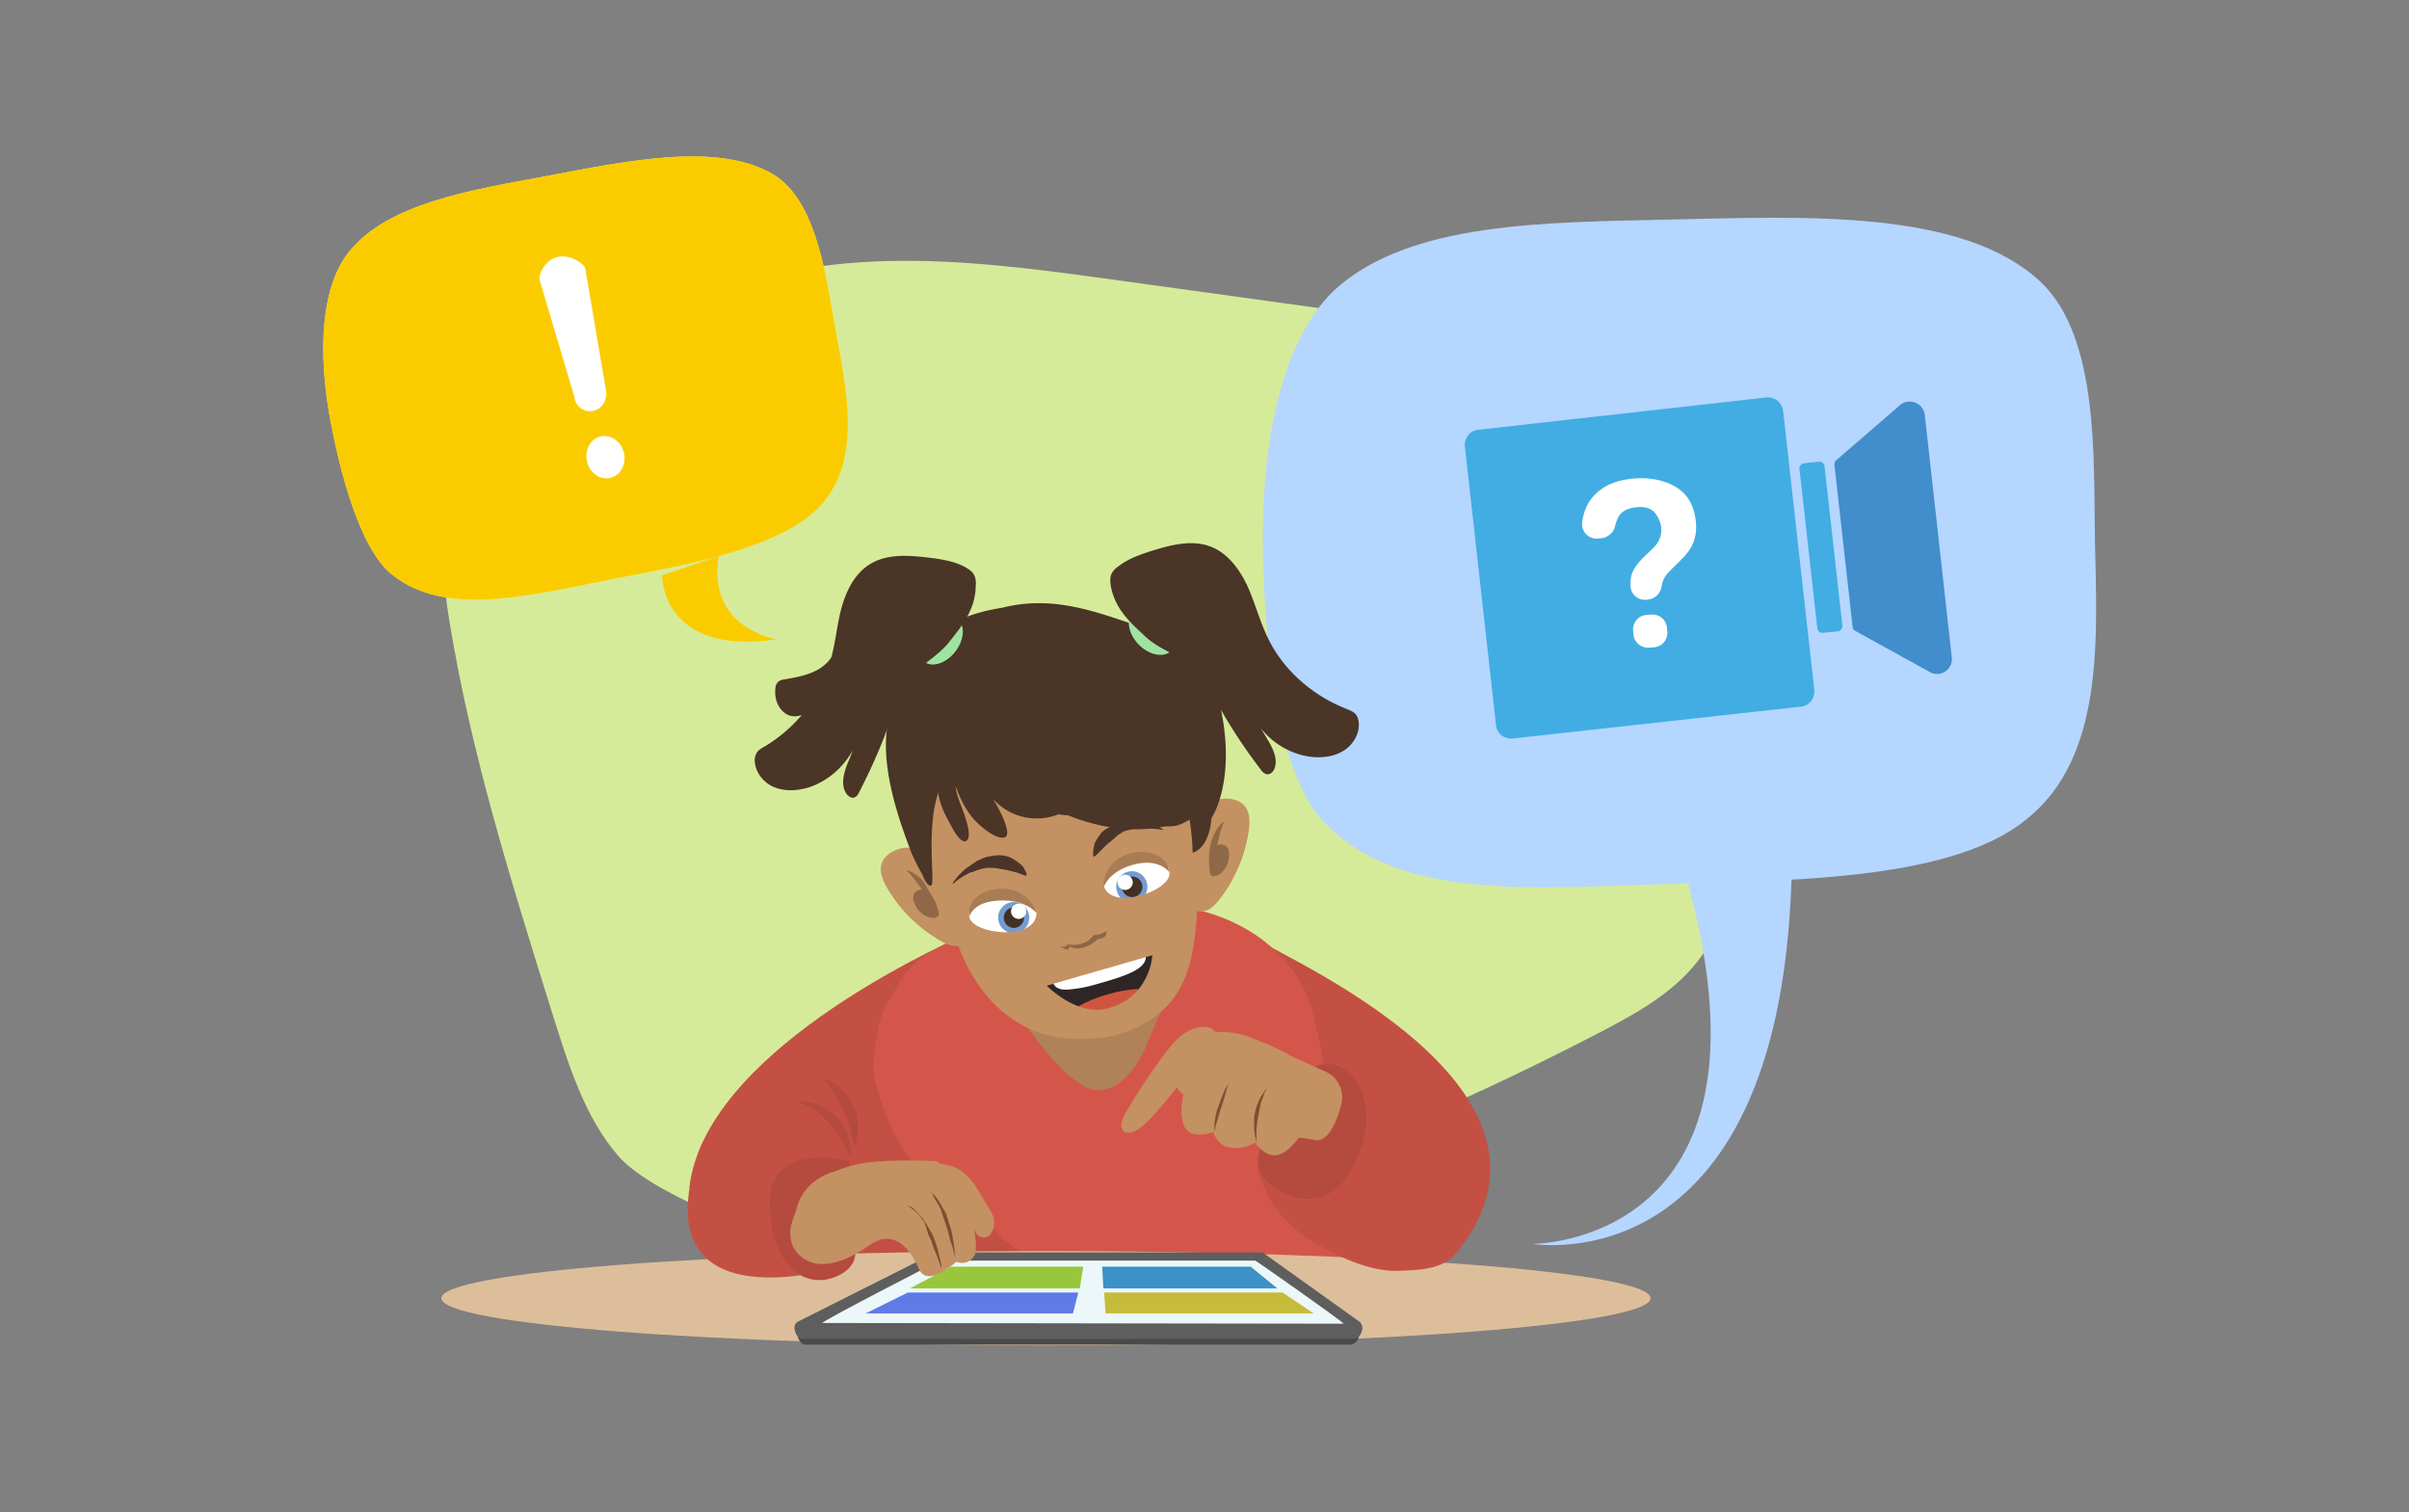 <svg xmlns="http://www.w3.org/2000/svg" width="231" height="145" fill="none"><rect width="100%" height="100%" fill="#808080" stroke="none"/><path fill="#D6EB99" fill-rule="evenodd" d="M59.333 110.881c-3.242-3.683-4.807-8.75-6.336-13.6-3.86-12.359-7.794-24.827-9.906-37.734-.364-2.26-.692-4.52-.146-6.708.692-2.88 2.623-5.14 4.516-7.255 5.39-5.98 10.888-11.923 17.662-15.714 12.382-6.78 27.058-5.068 40.787-3.171l45.921 6.343c5.062.693 10.852 1.896 13.329 6.709 1.42 2.697 1.493 5.98 1.493 9.041.073 7.912.145 15.86.291 23.844.073 6.563 0 13.672-3.678 18.886-2.403 3.462-6.118 5.504-9.723 7.4-19.519 10.136-40.022 18.047-61.217 22.422-8.193 1.678-28.805-5.578-32.993-10.463Z" clip-rule="evenodd"/><path fill="#C45044" d="M66.107 113.834c1.493-12.76 23.052-22.677 26.475-24.245 7.028-4.52 5.28-3.317 5.572 4.375.29 7.693-14.24 28.402-14.24 28.402l-17.807-8.532Zm73.743 6.052c12.201-15.349-15.95-27.672-19.045-29.677-6.009-3.9-4.734 2.151-4.807 10.136 0 4.666 6.737 9.588 10.998 16.369 8.667 4.157 12.855 3.172 12.855 3.172h-.001Z"/><path fill="#D4564A" d="m129.253 121.489-13.729.146h-3.132l-25.528.182c-2.585-2.333-3.242-10.463-3.133-18.156.074-6.964 1.895-8.204 1.895-8.204s1.238-4.01 6.3-5.286c.8-.182 13.402-3.427 18.682-3.427 7.465.073 13.547 4.266 15.186 10.1 2.84 10.9 3.459 24.645 3.459 24.645Z"/><path fill="#C24F44" d="m106.238 122.219-20.102.218c-2.076-2.552-2.586-11.775-2.586-20.416.729 3.719 3.132 12.068 10.888 14.766.037.036 2.805 5.104 11.8 5.432Z"/><path fill="#DDBE9B" d="M100.302 128.999c32.019 0 57.975-2.024 57.975-4.521s-25.956-4.521-57.975-4.521c-32.019 0-57.975 2.024-57.975 4.521s25.957 4.521 57.975 4.521Z"/><path fill="#B5D6FF" d="M121.132 53.861c.146 6.562 1.093 19.505 5.463 24.574 7.393 8.348 21.34 6.597 35.214 6.27 10.525-.292 25.638-.438 32.521-6.161 7.538-5.98 6.737-17.61 6.555-26.761-.146-7.547.436-19.396-5.171-24.719-7.539-7.11-22.943-6.27-35.506-6.016-11.763.292-24.983.146-32.229 6.745-6.046 5.724-7.138 17.865-6.847 26.068Z"/><path fill="#EE6" d="M31.765 40.735c.765 4.01 2.623 11.776 5.79 14.328 5.282 4.302 13.657 1.896 22.033.291 6.337-1.203 15.55-2.88 19.155-6.963 4.006-4.374 2.33-11.411 1.348-16.916-.838-4.594-1.676-11.776-5.571-14.51-5.282-3.538-14.568-1.496-22.179-.074-7.174 1.35-15.15 2.552-18.937 7.328-3.168 4.084-2.622 11.558-1.639 16.516Z"/><path fill="#FACC00" d="M31.765 40.735c.765 4.01 2.623 11.776 5.79 14.328 5.282 4.302 13.657 1.896 22.033.291 6.337-1.203 15.55-2.88 19.155-6.963 4.006-4.374 2.33-11.411 1.348-16.916-.838-4.594-1.676-11.776-5.571-14.51-5.282-3.538-14.568-1.496-22.179-.074-7.174 1.35-15.15 2.552-18.937 7.328-3.168 4.084-2.622 11.558-1.639 16.516Z"/><path fill="#FACC00" d="M63.484 55.173s-.072 7.765 10.999 6.125c0 0-6.701-.985-5.573-7.985l-5.426 1.86Z"/><path fill="#B08257" d="m112.32 94.547-2.222 5.286s-1.493 4.412-4.588 4.704c-3.023.291-7.83-7.256-7.83-7.256l-.328-.51 14.968-2.224Z"/><path fill="#5E5E5E" d="m76.522 126.739 13.037-6.563c.072-.072.145-.072.218-.072h31.1c.145 0 .218 0 .292.072l9.177 6.563c.582.438.145 1.641-.583 1.641H76.995c-.692 0-1.129-1.385-.473-1.641Z"/><path fill="#4A4A4A" d="m76.814 127.361 12.89-6.417c.073-.073.146-.073.22-.073h30.735c.145 0 .218 0 .291.073l9.104 6.416c.583.438.146 1.568-.582 1.568H77.287c-.692.073-1.129-1.276-.473-1.567Z"/><path fill="#5E5E5E" d="m76.522 126.739 13.037-6.563c.072-.072.145-.072.218-.072h31.1c.145 0 .218 0 .292.072l9.177 6.563c.582.438.145 1.641-.583 1.641H76.995c-.692 0-1.129-1.385-.473-1.641Z"/><path fill="#EBF7F8" d="M90.142 120.871h30.226c.072 0 8.121 5.651 8.485 6.052l-49.964-.072c-.655.109 11.18-5.98 11.253-5.98Z"/><path fill="#C45044" d="M81.22 111.464s-9.65 6.745-1.494 10.208c0 0-18.79 5.469-12.49-11.848 0 .073 5.936-11.484 13.984 1.64Z"/><path fill="#B54A3F" d="M81.439 111.319s-7.903-2.079-7.612 4.302c.29 6.343 3.568 7.692 5.972 6.926 2.403-.801 2.222-2.442 2.222-2.442l-.583-8.786Z"/><path fill="#C45044" d="M139.85 119.886c-1.347 1.969-4.078 1.897-5.972 1.969-2.585.037-5.754-1.422-7.939-2.771-2.476-1.458-4.333-3.608-5.243-6.671-.438-1.349.764-3.209 1.675-4.521.764-1.058.436-2.406 1.529-2.735 2.076-.619 4.261.036 6.045 1.204 1.785 1.166 3.351 2.697 5.099 3.9 1.565 1.094 3.205 2.006 4.406 3.61 1.165 1.714 1.639 4.229.4 6.016v-.001Z"/><path fill="#B54A3F" d="M124.483 103.443s3.641 4.23-1.785 6.125l-1.712.365s-1.274 1.859.984 3.718c2.294 1.86 6.555 2.516 8.558-3.572 2.003-6.089-2.549-10.427-6.045-6.636Z"/><path fill="#C49162" d="M90.688 83.355c-.4-.548-.765-1.021-1.348-1.423-.946-.62-2.184-.874-3.314-.473-.618.218-1.165.62-1.42 1.167-.4.875.073 1.895.547 2.66 1.165 1.97 2.84 3.61 4.77 4.777.4.218.874.547 1.42.62.474.072 1.093-.073 1.42-.475.22-.218.328-.62.328-.947.183-1.276-1.784-5.031-2.403-5.906Z"/><path fill="#8F6947" d="M86.9 83.427s2.26.401 3.134 4.156c.072.62-1.24.62-2.04-.401-1.166-1.822.4-1.896.4-1.896s-.874-1.312-1.494-1.86Z"/><path fill="#C49162" d="M113.812 86.49c.109.291.328.62.656.766.437.254 1.093.145 1.493-.073.473-.292.801-.73 1.092-1.094a14.012 14.012 0 0 0 2.659-6.234c.145-.912.218-2.042-.474-2.698-.437-.438-1.092-.584-1.748-.584-1.165.037-2.257.73-2.876 1.678-.364.582-.547 1.166-.729 1.822-.291 1.021-.691 5.25-.072 6.417h-.001Z"/><path fill="#8F6947" d="M116.726 81.021s1.493-.51 1.056 1.605c-.364 1.24-1.603 1.75-1.748 1.13-.583-3.828 1.384-5.031 1.384-5.031-.4.729-.692 2.296-.692 2.296Z"/><path fill="#fff" d="m91.254 85.11 21.374-5.78 1.596 5.913-21.374 5.78-1.596-5.913Z"/><path fill="#739CD2" d="M97.207 89.48a1.494 1.494 0 1 0-.002-2.988 1.494 1.494 0 0 0 .002 2.988Z"/><path fill="#423025" d="M97.207 88.97a.984.984 0 1 0-.001-1.968.984.984 0 0 0 0 1.967Z"/><path fill="#fff" d="M98.104 87.97a.728.728 0 1 0-.855-1.18.728.728 0 0 0 .855 1.18Z"/><path fill="#A87C54" d="M99.392 87.548s-.984-1.313-3.569-1.204c-2.586.11-2.877 1.568-2.877 1.568s-.728-2.917 2.622-2.99c3.35-.072 3.824 2.626 3.824 2.626Z"/><path fill="#739CD2" d="M108.531 86.527a1.495 1.495 0 1 0-.001-2.99 1.495 1.495 0 0 0 .001 2.99Z"/><path fill="#423025" d="M108.531 86.016a.984.984 0 1 0 0-1.967.984.984 0 0 0 0 1.967Z"/><path fill="#fff" d="M108.577 84.847a.728.728 0 1 0-1.381-.46.728.728 0 0 0 1.381.46Z"/><path fill="#A87C54" d="M108.678 81.532c3.277-.912 3.423 2.078 3.423 2.078s-.947-1.386-3.459-.692c-2.513.692-2.878 2.332-2.878 2.332s-.363-2.77 2.914-3.718Z"/><path fill="#C49162" d="M107.294 66.62c-5.317-1.895-19.629-1.166-20.32 11.45.4 3.754.473 5.432 4.333 10.682 1.238 5.104 5.754 13.052 16.206 10.317 6.19-2.005 7.028-6.599 7.319-12.432.547-2.516.219-5.505.291-7.256.511-7.984-2.439-10.791-7.829-12.76ZM92.946 87.913c-.473-2.99 5.317-4.01 6.446-.364-.073 2.734-6.155 2.04-6.446.363ZM105.8 84.85c.254-3.828 6.118-4.156 6.336-1.13.145 1.677-5.608 3.755-6.336 1.13Z"/><path fill="#4A3527" d="M90.178 69.755c0 .328 1.165 1.167 1.42 1.349a38.03 38.03 0 0 0 3.751 3.062c3.46 2.516 7.465 4.704 11.763 5.25 1.493.146 2.985.146 4.406-.145.4-.073.692 0 1.093-.073.545-.073 1.092-.401 1.492-.62.947-.62 1.093.948 1.894.073.62-.692 2.659-4.776.765-11.959-1.493-3.682-4.552-5.577-6.992-6.452-4.625-1.568-8.703-3.209-13.656-1.97-9.978 1.605-6.009 6.928-5.936 11.485Z"/><path fill="#4A3527" d="M94.876 60.312a15.64 15.64 0 0 0-2.987 1.35c-1.237.692-2.585 1.713-2.84 3.28-.145.948-.91 3.72-.51 4.594 1.821 4.704 9.469 8.386 13.875 8.64.474 0-1.529-2.296-1.056-2.624.474-.401.692-1.094.874-1.823.619-2.917.547-6.052-.546-8.713-1.166-2.662-3.46-4.704-5.973-4.958"/><path fill="#9FE3A2" d="M112.321 62.403c.72-.704.484-2.115-.527-3.153-1.011-1.038-2.415-1.31-3.135-.606-.72.703-.484 2.114.527 3.152 1.011 1.038 2.415 1.31 3.135.607Z"/><path fill="#4A3527" d="M92.69 70.486c-.144.766-2.767 3.901-3.204 7.692-.436 3.793.219 6.745-.255 6.745-.327 0-.691-.765-.764-1.02-.474-.875-.947-1.714-1.239-2.59-4.806-12.504-1.237-15.785 3.533-20.197l.328 5.87c-.291 1.276 1.748 2.224 1.602 3.5Z"/><path fill="#9FE3A2" d="M91.62 62.46c.88-1.153.944-2.582.144-3.193-.8-.611-2.16-.173-3.04.979-.878 1.152-.943 2.581-.143 3.193.8.611 2.16.173 3.04-.98Z"/><path fill="#2E2525" d="M111.737 93.161c-.692-2.26-4.333-3.135-7.939-1.97-3.605 1.168-3.933 3.391-2.986 5.58.4.948 2.258 3.39 5.972 2.187 3.533-1.24 5.645-3.5 4.953-5.798v.001Z"/><path fill="#CF563E" d="M106.685 97.177c2.085-.61 3.657-1.511 3.51-2.014-.147-.502-1.956-.415-4.041.195-2.085.61-3.657 1.511-3.51 2.014.147.502 1.956.415 4.041-.195Z"/><path fill="#fff" d="M109.843 91.448c-.145-.875-2.586-.948-5.645-.146-.691.146-1.347.401-2.039.62a5.469 5.469 0 0 0-1.238.547c-.218.146-.4.327-.473.546 0 .146.073.402.146.547.072.219.218.475.327.62.072.146.145.218.218.328.401.474 1.166.402 1.712.328.692-.072 1.42-.218 2.039-.4 3.169-.876 5.281-1.568 4.953-2.99Z"/><path fill="#C49162" d="M103.434 90.683c-4.006 1.24-4.334 2.917-3.46 5.651.874 2.734 4.152 3.61 6.446 3.063 4.079-.948 6.738-3.39 5.791-6.126-.766-2.698-4.771-3.937-8.777-2.588Zm2.731 6.016c-2.913.766-5.79-2.188-5.79-2.188l10.124-2.917c0 .11-.255 4.084-4.334 5.105Z"/><path fill="#8C6746" d="M102.232 90.537s1.821.401 2.622-.875c.473 0 .874-.146 1.238-.401 0 0 .182.73-.801.766-.51.51-1.93 1.458-3.059.51Z"/><path fill="#4A3528" d="M98.409 83.974c-.329-.072-.62-.218-.948-.328a15.244 15.244 0 0 1-.873-.218l-.875-.146c-.327-.073-.546-.073-.873-.073-.328 0-.62.073-.875.146l-.218.072c-.073 0-.146.073-.219.073-.145.073-.327.146-.473.146-.619.328-1.165.62-1.639 1.094l-.072-.072c.4-.547.873-1.094 1.42-1.496.145-.073.327-.218.473-.327.073-.073.145-.073.218-.147l.219-.145c.328-.146.692-.329 1.02-.402.4-.072.764-.145 1.092-.145.401 0 .765.073 1.093.218.327.146.692.402.946.62.328.219.474.62.62.948l-.037.182Zm6.445-1.823c-.073-.4 0-.765.073-1.093.072-.402.327-.693.546-1.021.218-.328.546-.547.874-.693.327-.145.692-.328 1.093-.4.399-.073.692-.146 1.092-.146h.473c.146 0 .401.073.547.073.692.145 1.347.327 1.966.62v.072c-.619-.073-1.347-.145-1.966-.145h-.692l-.218.072c-.294.065-.585.137-.875.219-.218.145-.546.328-.691.474l-.62.547c-.218.145-.473.4-.692.62l-.691.692-.219.11Z"/><path fill="#8C6746" d="M101.614 90.683s.29.255.947-.109c.036 0 .109.949-.947.11Z"/><path fill="#4A3527" d="M112.866 72.49s1.493 6.053 1.493 9.26c0 0 3.315-.474 1.093-9.807l-2.586.547Z"/><path fill="#5F7BE8" d="m83.004 125.938 4.042-2.004h16.352l-.511 2.004H83.004Z"/><path fill="#98C73C" d="m87.264 123.531 3.934-2.078h12.673l-.327 2.078h-16.28Z"/><path fill="#C7BB3C" d="m125.976 125.938-2.986-2.004h-17.116l.145 2.004h19.957Z"/><path fill="#3C92C7" d="m122.48 123.531-2.55-2.078h-14.239l.109 2.078h16.68Z"/><path fill="#C49162" d="M120.113 99.543a8.198 8.198 0 0 0-3.532-.584c-.729-.875-2.076-.438-2.805 0-.728.438-1.237 1.021-1.784 1.677-1.092 1.386-3.387 4.777-4.188 6.344-.218.438-.437.948-.145 1.385.363.511 1.165.146 1.675-.218 1.311-.948 3.604-4.047 4.697-5.323-.436 1.604-1.092 3.537-.509 5.068.582 1.531 2.804.656 2.804.656s.363 1.093 1.238 1.385c.582.146 1.383.364 2.804-.364 2.003 2.734 3.678.072 4.333-.657.947-1.02 1.639-2.588 1.785-3.974.546-2.734-4.37-4.557-6.374-5.395h.001Z"/><path fill="#7C4F31" d="M121.497 104.355a2.167 2.167 0 0 0-.291.584c-.074.218-.146.437-.22.583-.145.437-.218.875-.29 1.312l-.073.292c0 .073 0 .218-.073.364 0 .219 0 .438-.073.657v1.385c-.073-.218-.073-.437-.145-.656 0-.218-.073-.438-.073-.656v-1.094l.073-.364c.072-.438.218-.876.436-1.313.073-.219.218-.438.364-.583 0-.146.218-.365.365-.511Zm-3.679-.437c-.145.364-.29.802-.363 1.167l-.365 1.166c-.145.364-.218.73-.364 1.167a9.178 9.178 0 0 0-.291 1.167c0-.438 0-.803.073-1.24.073-.438.145-.802.291-1.167.145-.364.291-.802.436-1.167.146-.437.365-.801.583-1.093Z"/><path fill="#C49162" d="m122.152 100.526 4.952 2.225c1.239.547 1.858 1.896 1.494 3.208-.437 1.677-1.275 3.646-2.586 3.354-2.294-.51-4.479-.327-4.479-.327l.619-8.459v-.001ZM90.687 114.31s1.785 1.422 2.987 4.084c1.274.984 2.148-.985 1.347-2.225-1.129-1.713-1.711-3.426-3.35-4.192-1.056-.511-3.569-.766-5.5-.511.037-.072 2.623.292 4.516 2.845v-.001Z"/><path fill="#C49162" d="M75.939 119.305s1.129 3.208 5.426 1.276c1.202-.584 2.44-1.423 3.641-2.37 2.586-2.005 7.357-3.208 6.483-4.339-.91-1.349-1.202-2.515-1.858-2.552-6.628-.219-7.975.364-9.759 1.057H79.8c-1.494.511-2.769 1.568-3.278 3.063-.51 1.786-1.02 2.224-.583 3.865Z"/><path fill="#C49162" d="M83.914 119.085s2.367-1.64 4.224 2.626c.51 1.13 1.857.729 3.569-.73 1.13.437 1.785-.51 1.858-.911.145-1.787-.583-5.797-2.695-7.292-2.076-1.494-10.78 7-10.78 7l3.824-.692v-.001Z"/><path fill="#7C4F31" d="M89.122 114.091c.218.218.437.437.582.656.219.218.365.51.51.729.146.292.291.511.437.766.073.145.145.291.145.437.073.146.146.292.146.438.219.583.365 1.13.437 1.713.073.292.073.584.146.875 0 .291.073.584.073.875l-.218-.875-.146-.438c-.073-.145-.073-.291-.145-.436l-.22-.876c-.072-.145-.072-.291-.144-.437l-.146-.438c-.073-.146-.073-.291-.146-.437l-.073-.219-.072-.218c-.074-.292-.22-.511-.365-.766l-.437-.766c0-.145-.145-.365-.364-.583Zm-2.186 1.495c.146 0 .292.072.438.145.145.073.218.146.363.292.22.218.438.437.583.656l.146.146.146.219.145.218.146.219c.073.146.145.292.218.365.074.145.146.291.219.364.219.511.438 1.057.583 1.641l.218.875c.073.292.146.583.146.875a4.064 4.064 0 0 1-.29-.765l-.293-.766a4.052 4.052 0 0 1-.29-.766c-.073-.145-.073-.291-.146-.365l-.146-.363c-.073-.147-.145-.293-.145-.366 0-.072-.073-.145-.073-.218l-.073-.219-.073-.219-.073-.218-.073-.219-.146-.146a3.985 3.985 0 0 0-.51-.656c-.546-.438-.764-.657-1.02-.729Z"/><path fill="#B54A3F" d="M76.595 105.666c.364-.072.728-.072.983 0 .364.073.656.146.984.292.655.292 1.201.73 1.711 1.203.51.475.874 1.131 1.056 1.787.182.656.364 1.349.29 2.006-.362-.584-.654-1.131-.982-1.714-.364-.511-.728-.985-1.056-1.495-.437-.437-.874-.875-1.347-1.203-.51-.291-1.093-.657-1.639-.876Zm2.258-2.26c.364.073.656.146.91.365.291.145.583.364.874.583.519.45.93 1.01 1.202 1.641.291.656.437 1.276.437 2.005 0 .656-.072 1.349-.364 2.005-.145-.656-.219-1.276-.437-1.859-.146-.583-.364-1.13-.583-1.714-.218-.583-.582-1.057-.874-1.567-.29-.547-.656-1.058-1.165-1.459Z"/><path fill="#C49162" d="M113.959 105.011a1.203 1.203 0 1 0-.001-2.405 1.203 1.203 0 0 0 .001 2.405Z"/><path fill="#B5D6FF" d="M161.919 84.922c9.286 34.417-14.931 34.344-14.931 34.344s23.526 4.084 24.8-34.89c.073 0-10.415-16.224-9.87.546h.001Z"/><path fill="#4A3527" d="M92.582 80.656c.655-.182.145-1.823-.145-2.661-.292-.839-.73-1.714-.802-2.625.4 1.13.947 2.26 1.711 3.135.765.875 2.367 2.115 3.06 1.75.691-.364-.802-3.317-1.894-4.63.692 1.24 1.93 2.224 3.314 2.625a5.75 5.75 0 0 0 4.188-.401c-2.55-2.88-6.228-4.448-9.797-5.906-.145-.073-.327-.146-.472-.11-.183 0-.365.11-.51.182-.729.402-1.42.803-1.457 1.678-.073.802.073 1.787.218 2.552.182.875.51 1.676.947 2.442.109.146.983 2.152 1.639 1.969Zm13.947-24.39c-.072-.401-.109-.839.037-1.204.145-.327.4-.583.692-.765.983-.766 2.185-1.167 3.35-1.531 1.784-.547 3.714-1.021 5.463-.365 1.638.62 2.767 2.151 3.532 3.755.729 1.604 1.165 3.317 1.93 4.922 1.493 3.172 4.334 5.615 7.574 6.89.328.146.692.256.911.548.145.181.218.4.255.62.182 1.13-.509 2.296-1.493 2.88-.984.583-2.185.693-3.351.51-2.403-.4-4.552-2.078-5.499-4.338l1.603 2.698c.51.838 1.02 1.859.692 2.77-.109.328-.401.62-.728.584-.255-.036-.473-.255-.62-.474a52.052 52.052 0 0 1-4.697-7.329c-.364-.729-.765-1.458-1.312-2.041-1.383-1.459-3.495-1.97-4.952-3.282-1.53-1.422-2.95-2.661-3.387-4.849Zm-13.183-1.24c-.181-.291-.51-.474-.8-.656-1.093-.584-2.368-.766-3.569-.912-1.858-.218-3.86-.364-5.463.584-1.53.875-2.367 2.588-2.84 4.302-.4 1.53-.547 3.135-.947 4.666-.437.693-1.166 1.203-1.93 1.495-.802.328-1.639.474-2.477.62-.254.036-.51.073-.692.254-.254.22-.29.548-.29.876-.037.875.327 1.786 1.092 2.224.436.255.982.255 1.456.073a14.19 14.19 0 0 1-3.568 3.026c-.329.182-.656.365-.802.693a1.434 1.434 0 0 0-.145.656c.036 1.13.873 2.187 1.966 2.589 1.093.4 2.294.29 3.387-.073 1.711-.62 3.168-1.896 4.042-3.5-.145.4-.29.802-.473 1.203-.364.948-.692 2.005-.182 2.88.182.291.509.547.801.437.254-.073.4-.327.51-.583a53.866 53.866 0 0 0 3.386-8.057c.255-.766.473-1.568.947-2.224 1.093-1.677 3.096-2.516 4.297-4.084 1.311-1.64 2.477-3.135 2.513-5.359.037-.364 0-.802-.218-1.13Z"/><path fill="#41ADE3" d="m169.384 38.11-27.641 3.099c-.8.073-1.346.802-1.274 1.605l2.987 26.723c.072.803.801 1.35 1.602 1.276l27.64-3.062c.801-.073 1.347-.802 1.274-1.604l-2.876-25.776-.109-.948c-.109-.839-.802-1.386-1.603-1.313Zm6.846 22.422-1.42.146a.49.49 0 0 1-.546-.437l-1.712-15.276a.485.485 0 0 1 .252-.49.486.486 0 0 1 .185-.057l1.421-.146a.49.49 0 0 1 .546.437l1.711 15.276c0 .292-.181.547-.437.547Z"/><path fill="#fff" d="M153.324 47.079c.801-.656 1.821-1.02 3.059-1.166 1.639-.182 3.059.072 4.224.729 1.165.656 1.821 1.75 2.003 3.317.109.948-.036 1.75-.436 2.48-.219.437-.692.984-1.421 1.676l-.692.694c-.364.363-.619.801-.692 1.24 0 .035 0 .108-.036.145-.073.656-.583 1.203-1.238 1.276l-.182.036a1.39 1.39 0 0 1-1.567-1.458c0-.401.037-.73.109-.948.146-.474.547-1.094 1.275-1.786l.729-.694c.218-.218.436-.473.546-.692.255-.437.328-.875.291-1.349a2.787 2.787 0 0 0-.655-1.458c-.364-.401-.984-.584-1.821-.474-.838.11-1.42.437-1.675 1.02a3.861 3.861 0 0 0-.291.84c-.11.546-.692 1.02-1.239 1.093l-.363.036a1.39 1.39 0 0 1-1.53-1.604c.182-1.276.692-2.224 1.602-2.953m4.516 11.886.473-.037c.765-.073 1.456.474 1.53 1.24l.036.364c.073.766-.474 1.459-1.238 1.531l-.473.037c-.765.073-1.458-.474-1.53-1.24l-.037-.364c-.072-.766.474-1.459 1.239-1.532Z"/><path fill="#428DCB" d="m175.903 44.564 1.748 15.567c0 .146.109.291.254.364l7.139 3.938c1.019.584 2.257-.255 2.112-1.422l-2.586-23.224a1.448 1.448 0 0 0-2.367-.947l-6.118 5.286c-.146.109-.182.255-.182.437"/><path fill="#fff" d="M58.51 45.827c.98-.225 1.572-1.298 1.32-2.397-.25-1.1-1.248-1.809-2.228-1.585-.98.224-1.572 1.297-1.321 2.397.25 1.1 1.249 1.809 2.23 1.585Zm-1.58-6.441c-.838.218-1.748-.364-1.858-1.349l-3.35-11.266c-.073-.546.62-1.932 1.821-2.15 1.165-.219 2.513.656 2.586 1.166l1.966 11.559c.218.874-.328 1.859-1.165 2.04Z"/></svg>
